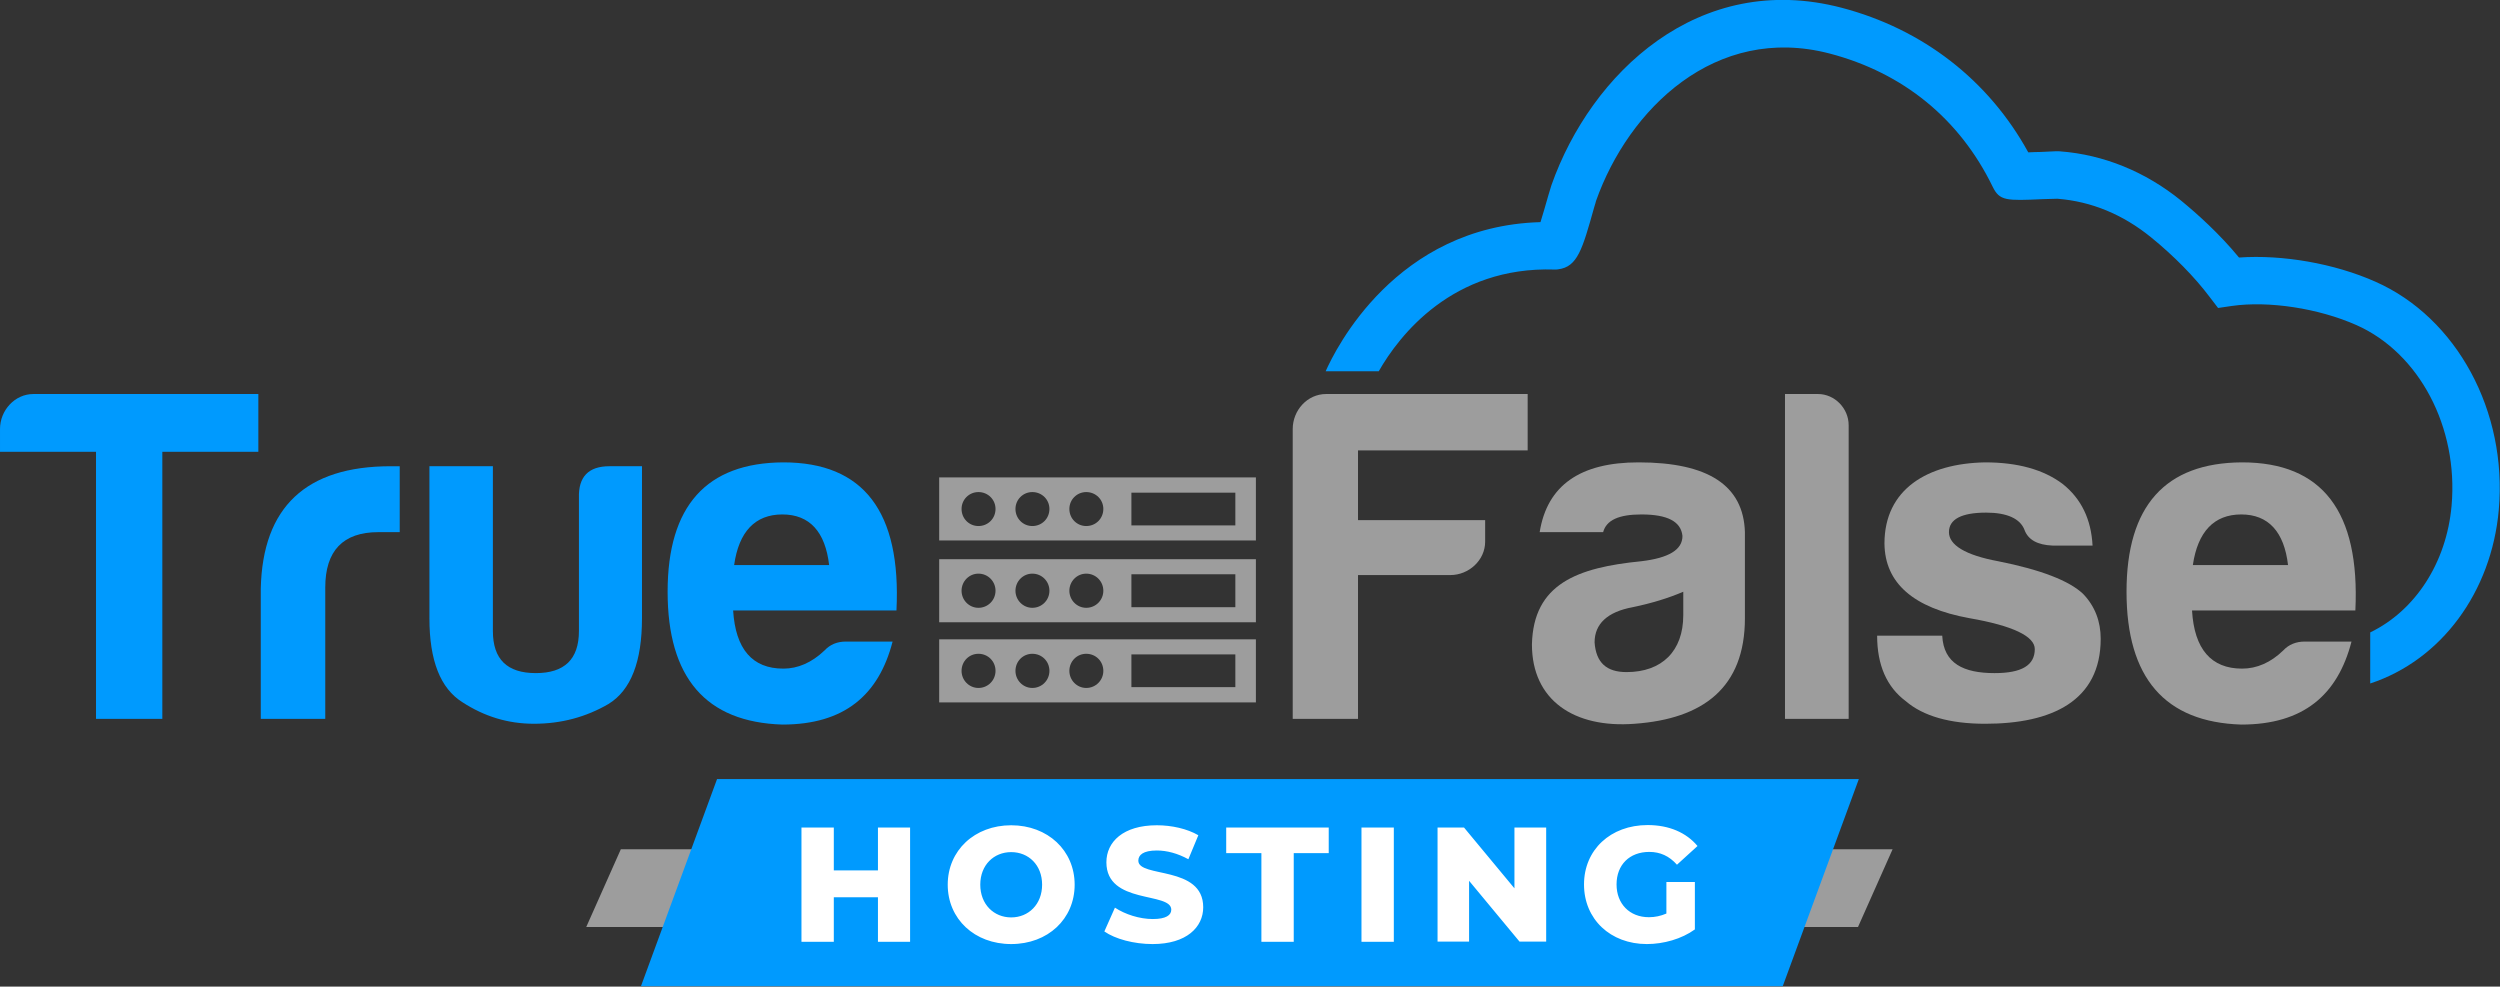 <?xml version="1.0" encoding="UTF-8"?>
<svg xmlns="http://www.w3.org/2000/svg" version="1.2" viewBox="0 0 1229 485" width="1229" height="485">
  <rect x="0" y="0" width="1229" height="485" fill="#333333" stroke="none"/>
  <title>True-False Hosting-ai</title>
  <style>
		.s0 { fill: #9d9d9d } 
		.s1 { fill: #009afe } 
		.s2 { fill: #ffffff } 
	</style>
  <g id="_Artboards_">
	</g>
  <g id="Layer 1">
    <g id="&lt;Group&gt;">
      <g id="&lt;Group&gt;">
			</g>
      <g id="&lt;Group&gt;">
        <g id="&lt;Group&gt;">
				</g>
      </g>
      <g id="&lt;Group&gt;">
        <g id="&lt;Group&gt;">
				</g>
      </g>
      <g id="&lt;Group&gt;">
        <g id="&lt;Group&gt;">
				</g>
      </g>
      <g id="&lt;Group&gt;">
        <g id="&lt;Group&gt;">
				</g>
      </g>
      <g id="&lt;Group&gt;">
        <g id="&lt;Group&gt;">
				</g>
      </g>
      <g id="&lt;Group&gt;">
        <g id="&lt;Group&gt;">
				</g>
      </g>
      <g id="&lt;Group&gt;">
        <g id="&lt;Group&gt;">
				</g>
      </g>
      <g id="&lt;Group&gt;">
        <g id="&lt;Group&gt;">
				</g>
      </g>
      <g id="&lt;Group&gt;">
        <g id="&lt;Group&gt;">
				</g>
      </g>
      <g id="&lt;Group&gt;">
        <g id="&lt;Group&gt;">
				</g>
      </g>
    </g>
    <g id="&lt;Group&gt;">
      <g id="&lt;Group&gt;">
			</g>
      <g id="&lt;Group&gt;">
        <g id="&lt;Group&gt;">
				</g>
      </g>
      <g id="&lt;Group&gt;">
        <g id="&lt;Group&gt;">
				</g>
      </g>
    </g>
    <g id="&lt;Group&gt;">
      <g id="&lt;Group&gt;">
			</g>
      <g id="&lt;Group&gt;">
        <g id="&lt;Group&gt;">
				</g>
      </g>
      <g id="&lt;Group&gt;">
        <g id="&lt;Group&gt;">
				</g>
      </g>
      <g id="&lt;Group&gt;">
        <g id="&lt;Group&gt;">
				</g>
      </g>
      <g id="&lt;Group&gt;">
        <g id="&lt;Group&gt;">
				</g>
      </g>
      <g id="&lt;Group&gt;">
        <g id="&lt;Group&gt;">
				</g>
      </g>
      <g id="&lt;Group&gt;">
        <g id="&lt;Group&gt;">
				</g>
      </g>
      <g id="&lt;Group&gt;">
        <g id="&lt;Group&gt;">
				</g>
      </g>
      <g id="&lt;Group&gt;">
        <g id="&lt;Group&gt;">
				</g>
      </g>
      <g id="&lt;Group&gt;">
        <g id="&lt;Group&gt;">
				</g>
      </g>
      <g id="&lt;Group&gt;">
        <g id="&lt;Group&gt;">
				</g>
      </g>
    </g>
  </g>
  <path id="&lt;Path&gt;" class="s0" d="m913.4 455.7h-625.2l17-38.2h625.2z"></path>
  <path id="&lt;Path&gt;" class="s1" d="m1167.8 138.5c-20.2-9-45.8-13.4-67.1-11.9-9.8-11.9-20.7-21.6-28.5-28-17.5-14.2-38.1-22.6-59.5-24.2-1-0.1-1.8-0.1-9.4 0.3-1.8 0-4.1 0.1-6.2 0.2-19.5-35.5-51.8-60.6-91.8-71.1-70.3-18.4-123.2 32.3-142.6 87.2-0.2 0.6-0.7 2.3-1.4 4.6q-2.5 8.8-4 13.6c-71.2 2-100.9 62.7-105.6 73.3h26.1c10-17.5 36.2-51.6 86.4-50h0.9l0.9-0.1c9.5-1.2 11.9-9.8 17.7-30.5 0.5-1.5 0.8-2.7 0.9-3.1 16-45.2 58.7-87.1 114.8-72.5 36.3 9.5 64 32.2 80.2 65.5 3.4 7 6.7 6.9 24.6 6.1 3.2-0.1 6-0.2 7.2-0.2 16.7 1.3 32.2 7.7 46.1 19 11.2 9.1 21.4 19.5 28.7 29.2l4.2 5.5 6.8-1c18.2-2.6 42.7 1.2 61.2 9.4 30.9 13.7 50.2 50.2 46.8 88.8-2.5 28.1-17.9 51.6-40 62.3v25.1c34.9-11.5 59.6-44.9 63.2-85.3 4.3-48.4-20.6-94.5-60.6-112.2z"></path>
  <path id="&lt;Compound Path&gt;" class="s1" d="m16.4 193.7h110.6v28.4h-47.2v131.3h-32.6v-131.3h-47.2v-11.2c0-9.2 7.3-17.2 16.4-17.2z"></path>
  <path id="&lt;Compound Path&gt;" class="s1" d="m128.2 289.3c0.9-40.1 22.3-60.1 63.9-60.1h4.4v32.4h-10.5c-17.4 0-26.1 9.2-26.1 27.2v64.6h-31.7z"></path>
  <path id="&lt;Compound Path&gt;" class="s1" d="m315.6 303.9c0 21.3-5.4 35.4-16.5 42.2-11 6.4-23.2 9.7-36.6 9.7-12.9 0-24.4-3.6-35.2-10.6-10.8-6.8-16.2-20.4-16.2-41.3v-74.7h31.2v81c0 13.9 7 20.7 21.1 20.7 14.1 0 21.2-6.8 21.2-20.7v-65.5c-0.3-10.3 4.7-15.5 15-15.5h16z"></path>
  <path id="&lt;Compound Path&gt;" fill-rule="evenodd" class="s1" d="m384.6 356.2c-37.6-1.2-56.4-23-56.4-65.3 0-42.2 19.1-63.4 56.9-63.6 39.4 0 58 24.2 55.6 72.8h-80.3c1.2 19 9.4 28.6 24.7 28.6 7.2 0 14-3 20.2-8.9 2.8-3 6.3-4.4 10.5-4.4h23c-6.8 26.3-23.7 40.8-54.2 40.8zm-23.7-78.4h46.7c-1.9-16.4-9.6-24.9-23-24.9-13.4 0-21.4 8.5-23.7 24.9z"></path>
  <path id="&lt;Compound Path&gt;" class="s0" d="m713 282.7h-45.4v70.7h-32.1v-142.5c0-9.2 7.2-17.2 16.4-17.2h99.1v27.7h-83.4v34.3h62.5v10.6c0 9.1-8 16.4-17.1 16.4z"></path>
  <path id="&lt;Compound Path&gt;" fill-rule="evenodd" class="s0" d="m788.1 261.6h-31.2c3.7-23 19.9-34.3 48.6-34.3 34.2 0 51.6 11.3 52.3 34.3v42.3c0 34.2-20.6 49.5-54.2 51.9-29.8 2.3-50.5-11.6-50.5-39 0.7-29.8 22.3-37.8 53.8-40.9 13.4-1.6 20.2-5.6 20.2-12.4-0.7-7.1-7.3-10.6-20.2-10.6-11.1 0-17.2 2.8-18.8 8.7zm39.4 40.8v-11.5c-7.2 3.1-15.7 5.7-24.9 7.6-12.4 2.3-18.7 8.2-18.7 17.3 0.7 9.9 5.8 14.6 15.7 14.6 17.4 0 27.9-10.3 27.9-28z"></path>
  <path id="&lt;Compound Path&gt;" class="s0" d="m908.8 209v144.4h-31.3v-159.7h16.2c8.3 0 15.1 7.1 15.1 15.3z"></path>
  <path id="&lt;Compound Path&gt;" class="s0" d="m980.6 330.9c13.2 0 19.7-3.8 19.7-11.8 0-6.3-10.8-11.5-32.1-15.2-27.5-5-41.6-17.2-41.8-36.7 0-26.7 21.1-39.4 49.5-39.9q24 0 38.1 10.6 13.7 10.9 14.7 30.3h-19.7c-7.3-0.3-12-2.8-13.8-7.8-2.1-5.4-8.5-8.4-18.8-8.4-12.2 0-18.3 3.3-18.3 9.6 0 6.3 8 11.3 24.2 14.3 21.1 4.2 34.9 9.6 41.7 16 5.9 6.1 8.7 13.6 8.7 22.1 0 30.5-23.9 41.8-56.8 41.8-17.4 0-30.5-3.8-39-11.1-9.4-7-14.1-17.8-14.1-32.2h32c0.7 13.7 10.5 18.4 25.8 18.4z"></path>
  <path id="&lt;Compound Path&gt;" fill-rule="evenodd" class="s0" d="m1101.8 356.2c-37.6-1.2-56.4-23-56.4-65.3 0-42.2 19-63.4 56.8-63.6 39.5 0 58 24.2 55.7 72.8h-80.3c1.1 19 9.4 28.6 24.6 28.6 7.3 0 14.1-3 20.2-8.9 2.8-3 6.4-4.4 10.6-4.4h23c-6.8 26.3-23.7 40.8-54.2 40.8zm-23.8-78.4h46.8c-1.9-16.4-9.7-24.9-23-24.9-13.4 0-21.4 8.5-23.8 24.9z"></path>
  <path id="&lt;Compound Path&gt;" fill-rule="evenodd" class="s0" d="m617.4 274.9v31h-155.7v-31zm-128 15.5c0-4.6-3.7-8.4-8.4-8.4-4.6 0-8.3 3.8-8.3 8.4 0 4.6 3.7 8.4 8.3 8.4 4.7 0 8.4-3.8 8.4-8.4zm26.5 0c0-4.6-3.7-8.4-8.4-8.4-4.6 0-8.3 3.8-8.3 8.4 0 4.6 3.7 8.4 8.3 8.4 4.7 0 8.4-3.8 8.4-8.4zm26.5 0c0-4.6-3.7-8.4-8.4-8.4-4.6 0-8.3 3.8-8.3 8.4 0 4.6 3.7 8.4 8.3 8.4 4.7 0 8.4-3.8 8.4-8.4zm13.8-8.1v16.2h51.1v-16.2z"></path>
  <path id="&lt;Compound Path&gt;" fill-rule="evenodd" class="s0" d="m617.4 234.7v31h-155.7v-31zm-128 15.5c0-4.6-3.7-8.3-8.4-8.3-4.6 0-8.3 3.7-8.3 8.3 0 4.7 3.7 8.4 8.3 8.4 4.7 0 8.4-3.7 8.4-8.4zm26.5 0c0-4.6-3.7-8.3-8.4-8.3-4.6 0-8.3 3.7-8.3 8.3 0 4.7 3.7 8.4 8.3 8.4 4.7 0 8.4-3.7 8.4-8.4zm26.5 0c0-4.6-3.7-8.3-8.4-8.3-4.6 0-8.3 3.7-8.3 8.3 0 4.7 3.7 8.4 8.3 8.4 4.7 0 8.4-3.7 8.4-8.4zm13.8-8v16.1h51.1v-16.1z"></path>
  <path id="&lt;Compound Path&gt;" fill-rule="evenodd" class="s0" d="m617.4 314.3v31h-155.7v-31zm-128 15.5c0-4.7-3.7-8.4-8.4-8.4-4.6 0-8.3 3.7-8.3 8.4 0 4.6 3.7 8.4 8.3 8.4 4.7 0 8.4-3.8 8.4-8.4zm26.5 0c0-4.7-3.7-8.4-8.4-8.4-4.6 0-8.3 3.7-8.3 8.4 0 4.6 3.7 8.4 8.3 8.4 4.7 0 8.4-3.8 8.4-8.4zm26.5 0c0-4.7-3.7-8.4-8.4-8.4-4.6 0-8.3 3.7-8.3 8.4 0 4.6 3.7 8.4 8.3 8.4 4.7 0 8.4-3.8 8.4-8.4zm13.8-8.1v16.1h51.1v-16.1z"></path>
  <path id="&lt;Path&gt;" class="s1" d="m876.4 484.8h-561.3l37.4-101.8h561.3z"></path>
  <path id="HOSTING" fill-rule="evenodd" class="s2" d="m447.4 406.8v56.2h-15.8v-21.9h-21.7v21.9h-15.9v-56.2h15.9v21.1h21.7v-21.1zm18.5 28.1c0-16.8 13.2-29.2 31.2-29.2 18 0 31.2 12.4 31.2 29.2 0 16.9-13.2 29.2-31.2 29.2-18 0-31.2-12.3-31.2-29.2zm46.4 0c0-9.7-6.7-16-15.2-16-8.5 0-15.2 6.3-15.2 16 0 9.7 6.7 16.1 15.2 16.1 8.5 0 15.2-6.4 15.2-16.1zm30.6 23l5.2-11.7c5 3.3 12.1 5.6 18.6 5.6 6.5 0 9.1-1.9 9.1-4.6 0-8.9-31.9-2.4-31.9-23.3 0-10 8.2-18.2 24.8-18.2 7.3 0 14.9 1.7 20.4 4.9l-4.9 11.8c-5.3-2.9-10.6-4.3-15.5-4.3-6.7 0-9.1 2.2-9.1 5 0 8.6 31.9 2.2 31.9 22.9 0 9.8-8.2 18.1-24.9 18.1-9.2 0-18.4-2.5-23.7-6.2zm77.2-38.5h-17.3v-12.6h50.4v12.6h-17.2v43.6h-15.9zm49.2-12.6h15.9v56.2h-15.9zm90.8 0v56.1h-13.1l-24.8-29.9v29.9h-15.5v-56.1h13l24.8 29.9v-29.9zm59.1 26.8h14v23.3c-6.5 4.7-15.4 7.2-23.6 7.2-17.9 0-30.9-12.2-30.9-29.3 0-17 13-29.2 31.3-29.2 10.5 0 19 3.7 24.5 10.3l-10.1 9.2c-3.8-4.3-8.3-6.3-13.6-6.3-9.7 0-16.1 6.3-16.1 16 0 9.5 6.4 16.1 15.9 16.1 3 0 5.8-0.6 8.6-1.8z"></path>
</svg>
